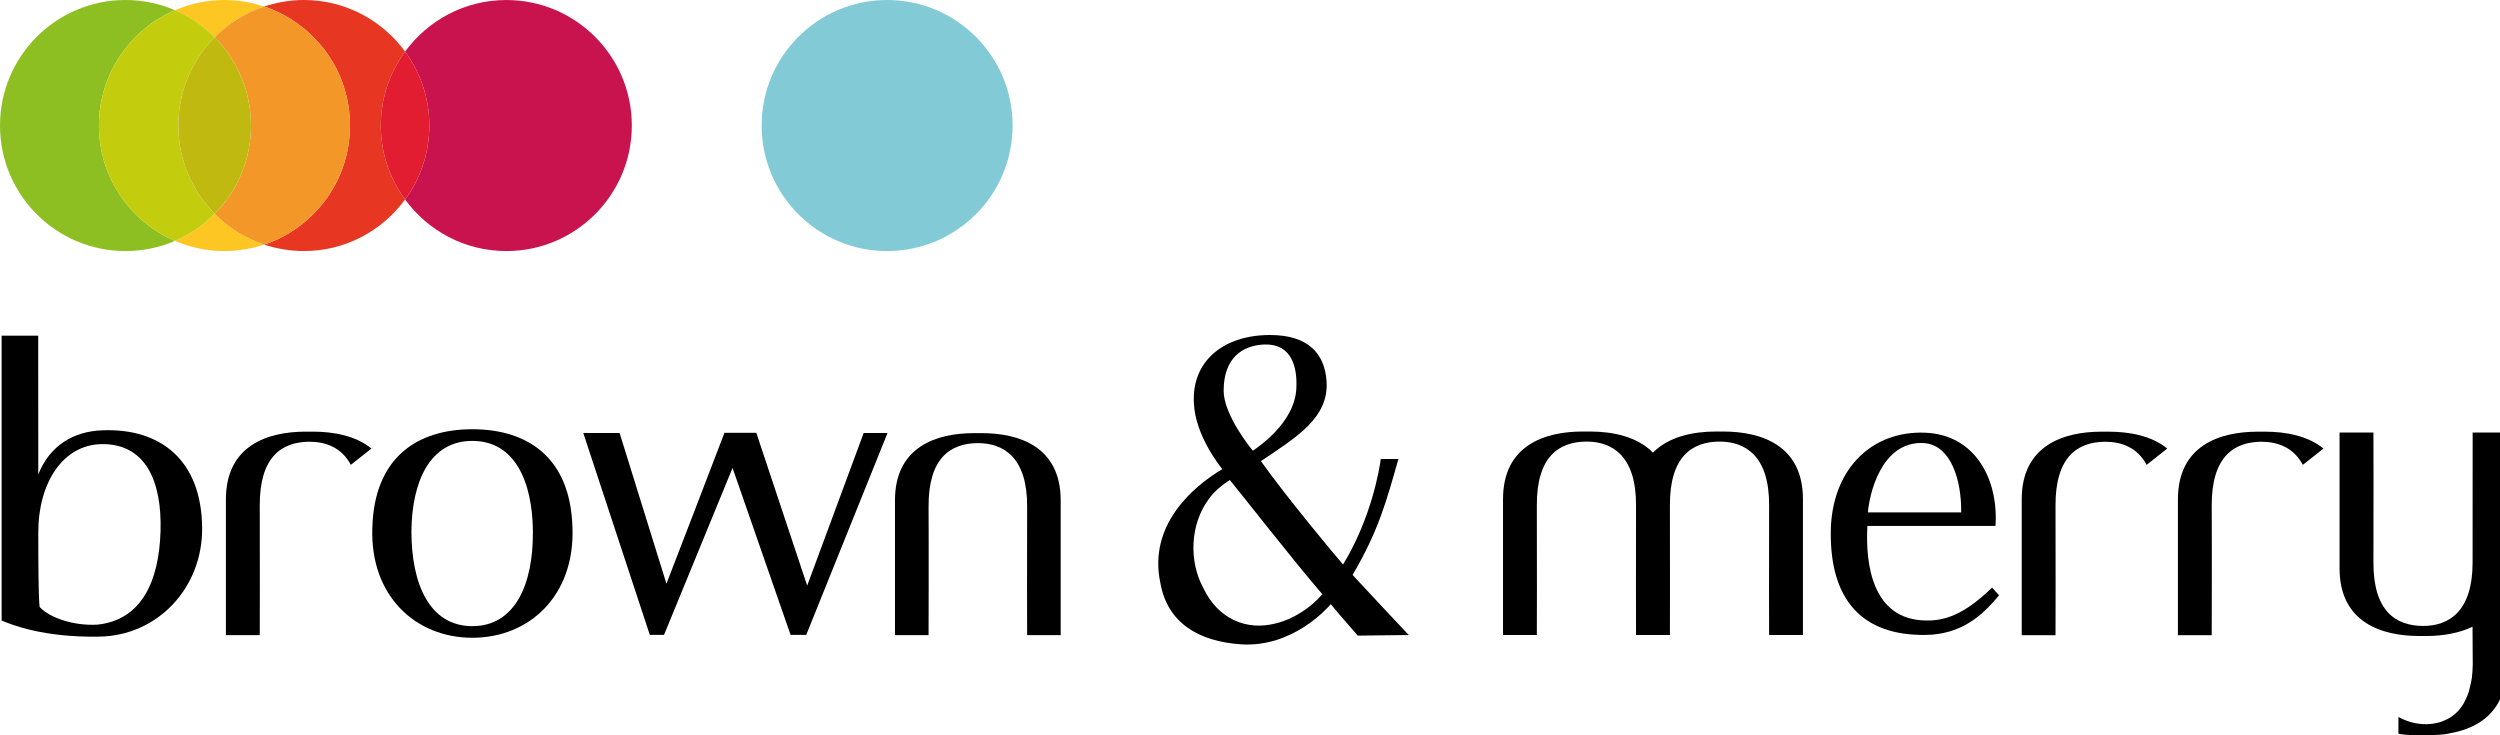 <svg width="102" height="30" viewBox="0 0 102 30" fill="none" xmlns="http://www.w3.org/2000/svg">
<rect x="0" y="0" width="102" height="30" fill="#333333" stroke="none"/>
<g style="mix-blend-mode:luminosity" clip-path="url(#clip0_31_6339)">
<rect width="102" height="30" fill="white"/>
<path d="M8.759 8.725C8.299 9.19 7.749 9.567 7.14 9.827C7.761 10.096 8.441 10.243 9.158 10.243C9.726 10.243 10.268 10.148 10.777 9.98C10.007 9.721 9.318 9.291 8.759 8.725Z" fill="#FDC623"/>
<path d="M36.194 10.243C33.367 10.243 31.075 7.949 31.075 5.123C31.075 2.295 33.367 0.001 36.194 0.001C39.023 0.001 41.314 2.295 41.314 5.123C41.314 7.949 39.023 10.243 36.194 10.243Z" fill="#81CAD6"/>
<path d="M20.658 0.001C18.96 0.001 17.459 0.832 16.527 2.105C17.148 2.953 17.517 3.992 17.517 5.123C17.517 6.252 17.148 7.294 16.527 8.139C17.459 9.414 18.96 10.243 20.658 10.243C23.486 10.243 25.778 7.949 25.778 5.123C25.778 2.295 23.486 0.001 20.658 0.001Z" fill="#C8134F"/>
<path d="M16.527 2.105C15.596 0.831 14.095 0 12.397 0C11.831 0 11.287 0.098 10.777 0.266C12.812 0.947 14.279 2.86 14.279 5.122C14.279 7.385 12.812 9.298 10.777 9.98C11.287 10.147 11.831 10.243 12.397 10.243C14.095 10.243 15.596 9.414 16.527 8.139C15.907 7.294 15.537 6.252 15.537 5.122C15.537 3.992 15.907 2.952 16.527 2.105Z" fill="#E73722"/>
<path d="M16.527 2.105C15.907 2.952 15.537 3.992 15.537 5.123C15.537 6.252 15.907 7.294 16.527 8.139C17.148 7.294 17.517 6.252 17.517 5.123C17.517 3.992 17.148 2.952 16.527 2.105Z" fill="#E31D31"/>
<path d="M8.759 1.521C9.318 0.955 10.007 0.525 10.777 0.266C10.268 0.097 9.726 3.13275e-05 9.158 3.13275e-05C8.441 3.13275e-05 7.761 0.15 7.14 0.416C7.749 0.678 8.299 1.057 8.759 1.521Z" fill="#FDC623"/>
<path d="M14.278 5.123C14.278 2.86 12.811 0.947 10.778 0.266C10.007 0.526 9.317 0.956 8.759 1.521C9.675 2.446 10.24 3.719 10.24 5.123C10.24 6.528 9.675 7.8 8.759 8.725C9.317 9.29 10.007 9.721 10.778 9.98C12.811 9.298 14.278 7.385 14.278 5.123Z" fill="#F49729"/>
<path d="M4.036 5.122C4.036 3.011 5.315 1.2 7.139 0.417C6.521 0.151 5.838 0 5.121 0C2.292 0 0 2.295 0 5.122C0 7.949 2.292 10.243 5.121 10.243C5.838 10.243 6.521 10.095 7.139 9.828C5.315 9.045 4.036 7.232 4.036 5.122Z" fill="#8EBF22"/>
<path d="M8.759 8.725C7.842 7.798 7.276 6.528 7.276 5.123C7.276 3.717 7.842 2.446 8.759 1.52C8.299 1.056 7.749 0.677 7.14 0.416C5.316 1.2 4.036 3.011 4.036 5.123C4.036 7.232 5.316 9.044 7.14 9.827C7.749 9.567 8.299 9.19 8.759 8.725Z" fill="#C3CD0E"/>
<path d="M8.759 8.725C9.675 7.798 10.24 6.528 10.24 5.123C10.24 3.717 9.675 2.446 8.759 1.52C7.842 2.446 7.276 3.717 7.276 5.123C7.276 6.528 7.842 7.798 8.759 8.725Z" fill="#C0BA10"/>
<path d="M6.55 21.671C6.49 23.719 5.774 25.295 3.977 25.485C3.038 25.542 2.04 25.22 1.623 24.77C1.623 24.77 1.562 24.809 1.562 21.726C1.562 19.678 2.581 18.139 4.156 18.12C5.912 18.102 6.611 19.585 6.55 21.671ZM4.176 17.557C3.019 17.593 2.022 18.174 1.562 19.359L1.559 13.694H0.066V25.317C0.504 25.503 1.781 26.01 4.016 25.975C6.431 25.955 8.268 23.981 8.247 21.54C8.226 18.777 6.55 17.461 4.176 17.557Z" fill="black"/>
<path d="M19.273 25.547C21.003 25.547 21.762 23.857 21.742 21.674C21.724 19.642 21.003 17.989 19.273 17.989C17.527 17.989 16.806 19.66 16.786 21.674C16.786 23.837 17.527 25.547 19.273 25.547ZM23.357 21.54C23.452 24.313 21.591 26.021 19.273 26.021C16.957 26.021 15.096 24.313 15.191 21.54C15.268 18.635 17.053 17.513 19.273 17.513C21.495 17.513 23.282 18.635 23.357 21.54Z" fill="black"/>
<path d="M41.907 25.914C41.907 25.893 41.898 22.579 41.907 20.67C41.917 18.677 40.962 18.079 39.895 18.079C38.786 18.085 37.876 18.677 37.886 20.67C37.897 22.579 37.886 25.893 37.886 25.914H36.515V20.414C36.515 18.215 38.225 17.672 39.736 17.672H40.057C41.566 17.672 43.276 18.215 43.276 20.414V25.914H41.907Z" fill="black"/>
<path d="M14.314 18.965L15.156 18.3C14.518 17.779 13.618 17.614 12.785 17.611H12.46C10.94 17.615 9.217 18.16 9.217 20.375V25.913H10.598C10.598 25.897 10.608 22.553 10.598 20.635C10.587 18.624 11.505 18.032 12.621 18.022C13.304 18.022 13.944 18.267 14.314 18.965Z" fill="black"/>
<path d="M35.238 17.667L32.933 23.894L30.857 17.658H29.558C29.558 17.678 27.191 23.816 27.191 23.816L25.28 17.667H23.798L26.512 25.902H27.093L29.888 19.092L32.255 25.902H32.895L36.211 17.667H35.238Z" fill="black"/>
<path d="M52.024 25.441C50.887 25.729 49.713 25.287 49.097 23.994C48.498 22.897 48.557 21.395 49.309 20.373C49.539 20.047 49.848 19.796 50.176 19.584C50.33 19.756 52.835 22.954 53.951 24.245C53.489 24.786 52.776 25.267 52.024 25.441ZM51.582 14.055C52.717 14.017 52.931 14.998 52.892 15.828C52.835 17.292 51.235 18.294 51.12 18.39C51.042 18.312 49.925 16.925 49.925 15.944C49.925 14.595 50.696 14.094 51.582 14.055ZM57.053 18.736L57.087 18.728H56.335C56.287 19.099 55.965 21.116 54.797 23.031C54.587 22.801 52.468 20.259 51.446 18.814C52.871 17.849 54.221 17.06 54.124 15.559C54.048 14.422 53.373 13.668 51.813 13.668C49.906 13.668 48.614 14.75 48.711 16.445C48.768 17.773 49.77 19.006 49.868 19.142C48.634 19.874 46.842 21.453 47.343 23.784C47.632 25.42 48.904 26.171 50.639 26.289C52.737 26.422 54.145 24.824 54.297 24.65C54.373 24.747 54.8 25.258 55.396 25.933L57.478 25.909C57.478 25.909 55.28 23.571 55.184 23.456C56.243 21.665 56.571 20.43 57.053 18.736Z" fill="black"/>
<path d="M70.317 17.606C70.259 17.605 70.05 17.605 69.995 17.606C69.072 17.608 68.082 17.816 67.441 18.466C66.799 17.816 65.81 17.608 64.888 17.606C64.832 17.605 64.621 17.605 64.565 17.606C63.045 17.609 61.323 18.152 61.323 20.367V25.907H62.703C62.703 25.889 62.713 22.547 62.703 20.627C62.692 18.619 63.61 18.024 64.727 18.016C65.799 18.016 66.761 18.619 66.75 20.627C66.742 22.547 66.75 25.889 66.75 25.907H68.132C68.132 25.889 68.141 22.547 68.132 20.627C68.123 18.619 69.039 18.024 70.154 18.016C71.23 18.016 72.191 18.619 72.18 20.627C72.17 22.547 72.18 25.889 72.18 25.907H73.56V20.367C73.56 18.152 71.837 17.609 70.317 17.606Z" fill="black"/>
<path d="M80.016 20.906C80.034 19.601 79.604 18.15 78.49 18.077C76.731 17.984 76.263 20.225 76.21 20.906H80.016ZM78.525 17.653C80.611 17.727 81.543 19.584 81.416 21.457H76.19C76.101 23.055 76.407 25.28 78.561 25.316C79.298 25.336 80.107 25.114 81.275 23.974L81.561 24.287C80.825 25.188 79.961 25.887 78.561 25.905C75.993 25.941 74.594 24.491 74.701 21.475C74.828 19.032 76.442 17.579 78.525 17.653Z" fill="black"/>
<path d="M87.583 18.966L88.424 18.301C87.787 17.78 86.888 17.615 86.052 17.612H85.728C84.207 17.616 82.486 18.161 82.486 20.376V25.915H83.865C83.865 25.898 83.875 22.554 83.865 20.636C83.855 18.625 84.774 18.032 85.89 18.023C86.573 18.023 87.211 18.268 87.583 18.966Z" fill="black"/>
<path d="M93.956 18.966L94.798 18.301C94.16 17.78 93.261 17.615 92.427 17.612H92.102C90.581 17.616 88.859 18.161 88.859 20.376V25.915H90.238C90.238 25.898 90.249 22.554 90.238 20.636C90.229 18.625 91.148 18.032 92.263 18.023C92.946 18.023 93.585 18.268 93.956 18.966Z" fill="black"/>
<path d="M97.855 29.931C97.88 29.938 97.906 29.943 97.932 29.948V29.952C97.94 29.953 97.949 29.952 97.957 29.953C98.273 30.017 99.601 30.023 99.926 29.922C100.775 29.781 101.562 29.397 101.973 28.591C101.977 28.583 101.981 28.577 101.985 28.569C102.069 28.401 102.137 28.214 102.185 28.004C102.188 27.987 102.195 27.971 102.198 27.953C102.233 27.787 102.252 27.605 102.26 27.411V27.345C102.261 27.34 102.261 27.336 102.262 27.331C102.261 27.354 102.261 27.376 102.261 27.398C102.264 27.345 102.273 27.301 102.274 27.249H102.278C102.278 26.667 102.277 27.088 102.274 26.915C102.274 25.914 102.264 23.537 102.264 23.186V17.648H100.884C100.884 17.664 100.882 22.812 100.882 22.976C100.874 24.943 99.922 25.539 98.859 25.539C97.742 25.53 96.825 24.936 96.836 22.928C96.845 21.007 96.836 17.665 96.836 17.648H95.454V23.186C95.454 25.402 97.175 25.946 98.697 25.949H99.021C99.654 25.946 100.315 25.841 100.879 25.57C100.88 26.114 100.891 27.588 100.891 27.588C100.892 27.632 100.893 27.668 100.893 27.715C100.893 27.759 100.887 27.055 100.887 27.098C100.884 27.3 100.874 27.492 100.851 27.663C100.83 27.812 100.797 27.94 100.764 28.067C100.749 28.119 100.742 28.179 100.726 28.228C100.683 28.363 100.628 28.483 100.571 28.595C100.556 28.621 100.546 28.653 100.53 28.678C100.464 28.796 100.388 28.901 100.305 28.993C100.296 29.001 100.289 29.011 100.28 29.021C100.201 29.106 100.114 29.174 100.023 29.238C99.999 29.253 99.977 29.273 99.952 29.287C99.892 29.322 99.828 29.351 99.764 29.381C99.695 29.409 99.628 29.442 99.559 29.463C99.54 29.469 99.518 29.471 99.498 29.478C99.275 29.536 99.051 29.558 98.858 29.544C98.486 29.522 98.174 29.423 97.857 29.253L97.855 29.931Z" fill="black"/>
</g>
<defs>
<clipPath id="clip0_31_6339">
<rect width="102" height="30" fill="white"/>
</clipPath>
</defs>
</svg>
